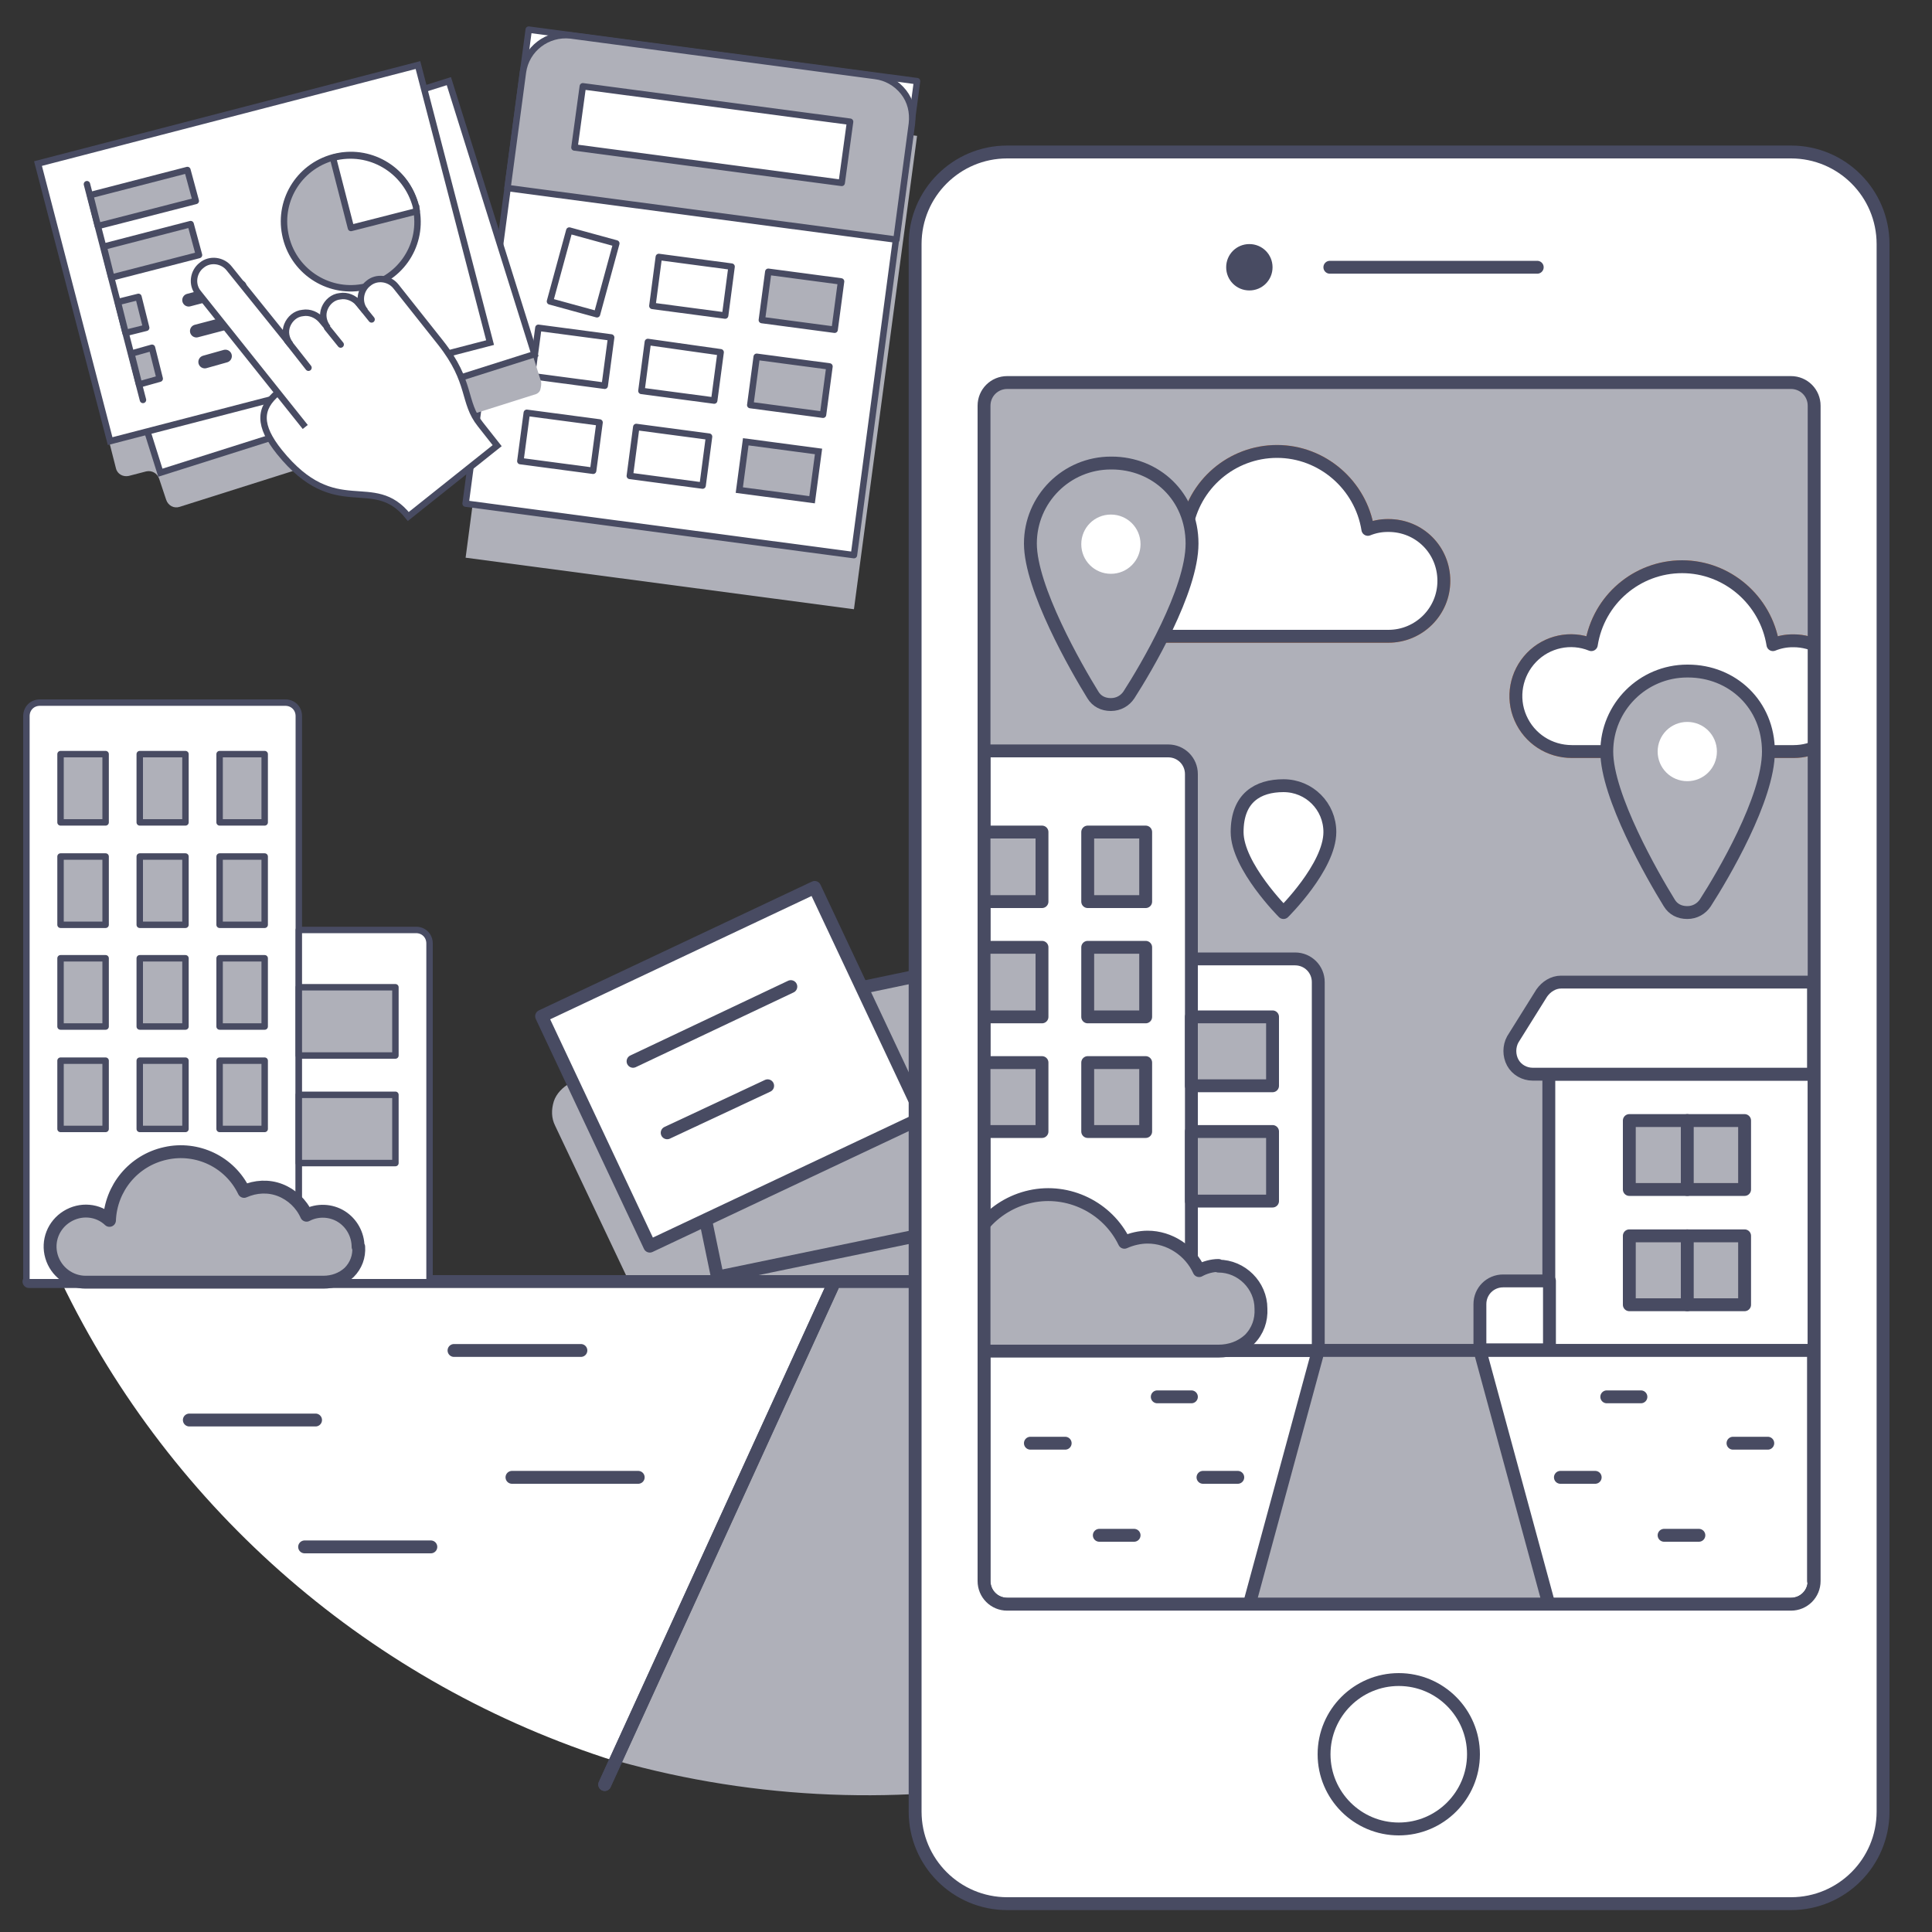 <?xml version="1.0" encoding="UTF-8"?>
<svg xmlns="http://www.w3.org/2000/svg" version="1.1" viewBox="0 0 300 300">
  <rect x="0" y="0" width="300" height="300" fill="#333333" stroke="none"/>
  <defs>
    <style>
      .cls-1, .cls-2, .cls-3, .cls-4, .cls-5, .cls-6, .cls-7, .cls-8, .cls-9, .cls-10, .cls-11, .cls-12 {
        stroke-linejoin: round;
      }

      .cls-1, .cls-2, .cls-3, .cls-4, .cls-5, .cls-6, .cls-13, .cls-14, .cls-8, .cls-15, .cls-9, .cls-16, .cls-17, .cls-10, .cls-12 {
        stroke: #484b62;
      }

      .cls-1, .cls-2, .cls-4, .cls-5, .cls-6, .cls-7, .cls-9, .cls-10, .cls-12 {
        stroke-linecap: round;
      }

      .cls-1, .cls-18, .cls-6, .cls-9, .cls-16, .cls-17 {
        fill: #afb0b9;
      }

      .cls-1, .cls-3, .cls-4, .cls-5, .cls-7, .cls-11 {
        stroke-width: 2px;
      }

      .cls-2, .cls-19, .cls-3, .cls-5, .cls-7, .cls-13, .cls-8, .cls-15, .cls-10, .cls-11 {
        fill: #fff;
      }

      .cls-4, .cls-14, .cls-12 {
        fill: none;
      }

      .cls-6 {
        stroke-width: 2px;
      }

      .cls-7 {
        stroke: #fff;
      }

      .cls-15 {
        stroke-miterlimit: 4;
      }

      .cls-16 {
        stroke-miterlimit: 4;
      }

      .cls-10 {
        stroke-width: 2px;
      }

      .cls-11 {
        stroke: #e88038;
      }

      .cls-20 {
        fill: #484b62;
      }
    </style>
  </defs>
  <!-- Generator: Adobe Illustrator 28.7.4, SVG Export Plug-In . SVG Version: 1.2.0 Build 166)  -->
  <g>
    <g id="Layer_1">
      <path class="cls-20" d="M-950.8,173.1c.5-1.9.9-3.7,1.5-5.5,4.7-14.2,14.6-22.3,29.6-25.2V25.4c0-1.3,0-2.6.3-3.8.5-2.2,2.2-3.3,4.3-3.2,2.3,0,3.8,1.4,4.1,3.8v95.4c1.3-1.7,2.1-2.7,3-3.7,15.1-18.6,41.6-24.4,63-13.7,1.5.7,2.9,2.4,3.4,3.9.3,1.1-.6,3.4-1.7,3.9-1.4.7-3.7.8-5.1.2-5.9-2.6-11.9-4.5-18.3-4.5-17.7,0-31.2,7.7-39.3,23.3-8.1,15.7-6.4,31,3.7,45.5.4.6.8,1.1,1.2,1.7,1.4,2.2,1.1,4.5-.8,6s-4.5,1.3-6.2-.8c-4.3-5.3-7.5-11.2-9.4-17.7-.9-3.2-1.5-6.6-2.3-10.1-7.5,1.3-13.5,5-17.7,11.3-5.8,8.7-6.4,17.9-1.7,27.2,4.9,9.6,13.2,14.2,24,14.6h176.9c2.1,0,4.3,0,6.4-.7,5.9-1.7,9.4-7.2,8.9-13.5-.4-5.7-4.9-10.9-10.8-11.4-7-.5-14-.3-21.1-.4-5.7,0-6.8-1.1-6.5-6.7.6-11.4-5.9-22.2-16.4-27.1-10.4-4.9-22.9-2.9-31.3,4.9l-.4.4c-3.1,3-5.8,3.5-7.8,1.3s-1.7-4.7,1.6-7.5c3.6-3,7.5-5.5,11.4-8.4-2.7-11.4-19.1-16.9-29.6-9.3-5.7,4.1-8.5,9.7-8.3,16.8,0,1.2.2,2.3.3,3.5,0,2.7-1.3,4.5-3.6,4.9-2.4.4-4.5-1.1-5-3.8-.9-5-.8-9.9,1-14.7,3.4-8.9,9.6-15,18.7-18,1-.3,2.2-1,2.7-1.8,2.3-4.4,5.8-7.4,10.1-9.8,20.5-11,41.1-22,61.5-33.2,5.2-2.9,10.1-6.3,15-9.6.7-.4,1.2-1.6,1.2-2.4V5.3c0-17.6-.2-.5-.3-1.1h-21.9c-2.5,0-5.1-.4-7.4-1.4-6.3-2.8-9.4-8-9.5-14.8v-22.7h-121.7c-7.3,0-10.2,2.8-10.2,10V.2c0,3.6-1.5,5.4-4.3,5.4s-4.5-1.9-4.5-5.3v-26.9c0-9.1,6.4-15.8,15.5-16.7h119.5c8,0,14.6,2.5,20.1,8.3,8.3,8.6,16.9,17.1,25.5,25.4,5.4,5.3,7.9,11.6,7.9,19.1v47.6c11-.9,16.3,7.4,23,13.6.9-.9,1.7-1.6,2.4-2.3,15.3-15.3,30.7-30.6,46-45.9,3.6-3.6,5.6-3.6,8.9,0v3.5c-17,17-34,33.9-50.7,50.6,2.9,3.1,5.7,6,8.9,9.4.7-.9,1.2-1.8,2-2.6,10.4-10.4,20.8-20.8,31.2-31.2,3.4-3.4,5.7-3.2,8.5.7v2.9c-1.4,1.5-2.8,3-4.2,4.4-9.9,9.9-19.7,19.7-29.6,29.6-.7.7-1.4,1.5-2.3,2.4,2.6,2.6,5,4.8,7.3,7.2,7.6,7.6,8.5,16.3,2.8,25.4-4,6.4-8.2,12.6-11.8,19.1-6.7,11.9-13.1,23.9-19.5,35.9-2.8,5.3-5.6,10.3-6.6,16.6-1.7,10.6-10.9,17.1-22.3,17.1-21.3,0-42.6,0-63.8,0h-112.7c-13,0-23.8-4.8-30.9-15.7-3-4.5-4.3-10.1-6.4-15.1.5-3.1.5-6.3.5-9.4h0v-.2ZM-752.2,169.5c3.1.8,5.3.3,6.6-2.7.7-1.5,1.8-2.8,2.7-4.2,6.5-9.8,13-19.7,19.5-29.5,2.1-3.1,5.2-3.9,7.3-1.7,2.1,2.1,1.5,4.3,0,6.6-6.4,9.6-12.7,19.2-19,28.8-.6.8-1.1,1.7-1.9,3,8.1,0,14.3,3,19.1,9.3,8-14.7,15.8-29.1,23.5-43.4-19.3-19.3-38.5-38.4-57.8-57.7-21.7,11.7-43.5,23.5-65.4,35.3,0,.3,0,.6.2.8,8.7,1.8,15.3,6.5,20,14.1,4.1-2.7,7.9-5.2,11.7-7.7,2.9-1.9,5.4-1.6,6.9.7s.8,4.7-2.1,6.6c-2.5,1.7-5,3.3-8.1,5.4,9.5.5,17.2,3.6,24,9.2,8.3-8.3,16.5-16.4,24.6-24.6.7-.7,1.3-1.4,2.1-2,2-1.6,4.4-1.6,6,.2,1.7,1.9,1.7,3.9,0,5.8-.5.7-1.2,1.3-1.8,1.9l-23,23c-.7.7-1.4,1.5-2.2,2.4,4.5,6.3,6.5,13.2,7,20.4h.1ZM-743.7,72.6c18.4,18.4,36.6,36.5,54.8,54.7.3-.4.7-1,1.2-1.6,1.5-2.3,3-4.6,4.3-6.9,2.5-4.3,2-8.7-1.4-12.4-1.4-1.6-3-3.1-4.5-4.6-10.8-10.8-21.6-21.6-32.5-32.4-4.5-4.5-8.8-4.9-14.2-1.6-2.7,1.5-5.3,3.2-7.7,4.8h0ZM-770.3-27.7v15.8c0,4.4,3.1,7.2,7.5,7.3h15.6c-7.7-7.8-15.3-15.4-23.1-23.1h0Z"/>
      <path class="cls-18" d="M-833.6,40.5h-49.5c-1.5,0-3.2-.2-4.4-1-2.7-1.9-2-6.1,1.2-7.3,1.2-.4,2.5-.4,3.7-.4h99.3c3.2,0,5.2,1.8,5.2,4.4s-2,4.3-5.1,4.3h-50.4,0Z"/>
      <path class="cls-18" d="M-833.7,62.2h-51.8c-2.3-.4-3.7-2-3.4-4,.2-1.5,1.6-3.1,2.9-4.2.8-.7,2.4-.4,3.7-.4h97.5c4.6,0,6.9,1.5,6.8,4.5,0,2.9-2.2,4.2-6.7,4.2h-49Z"/>
      <path class="cls-18" d="M-849.5,75.3h33.6c1,0,2,0,2.9,0,2.1.4,3.6,1.8,3.2,3.8-.3,1.6-1.4,3.2-2.7,4.3-.8.7-2.4.5-3.7.5h-68.4c-2.9-.3-4.8-2.2-4.6-4.6,0-2.4,2-4.1,4.8-4.1,11.7,0,23.3,0,34.9,0h0Z"/>
      <path class="cls-18" d="M-861-1.9h22.2c3.6,0,5.7,1.7,5.6,4.4,0,2.6-2.1,4.3-5.6,4.3h-45.1c-4.2,0-6.7-3.5-4.7-6.4.9-1.2,3-2.2,4.6-2.2,7.8-.2,15.4,0,23,0h0Z"/>
      <path class="cls-18" d="M-746.4,103.7c-.4.6-1,2.1-2.1,2.8-4.4,3.1-8.9,6-13.4,8.9-2.3,1.4-4.8.8-6.1-1.2s-.8-4.6,1.5-6.1c4.4-3,8.7-5.9,13.2-8.7,3.2-2,6.9,0,6.9,4.3h0Z"/>
      <g>
        <path id="Path" class="cls-18" d="M938.4-36.1c0,14,7.5,26.9,19.6,33.9,12.1,7,27,7,39.2,0,12.1-7,19.6-19.9,19.6-33.9s-7.5-26.9-19.6-33.9c-12.1-7-27-7-39.2,0-12.1,7-19.6,19.9-19.6,33.9Z"/>
        <path id="Path-2" data-name="Path" class="cls-2" d="M1020.9-7.4h0c-3.5,3.5-9.2,3.5-12.7,0l-18.3-18.3,12.7-12.7,18.3,18.3c1.7,1.7,2.6,4,2.6,6.3s-.9,4.7-2.6,6.3h0Z"/>
        <path id="Path-3" data-name="Path" class="cls-13" d="M938.4-50.4c0,14,7.5,26.9,19.6,33.9,12.1,7,27,7,39.2,0,12.1-7,19.6-19.9,19.6-33.9s-7.5-26.9-19.6-33.9c-12.1-7-27-7-39.2,0-12.1,7-19.6,19.9-19.6,33.9h0Z"/>
        <path id="Path-4" data-name="Path" class="cls-18" d="M947.1-50.4c0,16.8,13.6,30.5,30.5,30.5s30.5-13.6,30.5-30.5-13.6-30.5-30.5-30.5-30.5,13.6-30.5,30.5h0Z"/>
        <path id="Path-5" data-name="Path" class="cls-14" d="M947.1-50.4c0,16.8,13.6,30.5,30.5,30.5s30.5-13.6,30.5-30.5-13.6-30.5-30.5-30.5-30.5,13.6-30.5,30.5h0Z"/>
      </g>
      <g>
        <path id="Path-6" data-name="Path" class="cls-18" d="M155,201.7l-39.7,8.3c-1,.2-2.1,0-3-.6-.9-.6-1.5-1.5-1.7-2.5h0c-.3-1.2-1-2.2-2.1-2.8s-2.4-.6-3.5,0h0c-2.2,1-4.9,0-5.9-2.1l-12.9-27.2c-.6-1.2-.6-2.5-.2-3.8.4-1.2,1.4-2.2,2.5-2.8l38-17.9,7.3,15.6,15.4-3.2,8,26.1.8,8.6c.2,2-1.2,3.8-3.1,4.2h0Z"/>
        <polygon id="Path-7" data-name="Path" class="cls-6" points="103.4 159.7 149.3 150.1 157.3 188.8 111.4 198.3 103.4 159.7"/>
        <polygon id="Path-8" data-name="Path" class="cls-10" points="84.1 157.8 126.5 137.8 143.3 173.5 100.9 193.5 84.1 157.8"/>
        <line id="Path-9" data-name="Path" class="cls-4" x1="98.3" y1="164.8" x2="122.8" y2="153.2"/>
        <line id="Path-10" data-name="Path" class="cls-4" x1="103.6" y1="175.9" x2="119.2" y2="168.6"/>
      </g>
      <g>
        <polygon id="Path-11" data-name="Path" class="cls-18" points="72.3 86.6 82 13.1 142.4 21.1 132.6 94.6 72.3 86.6"/>
        <polygon id="Path-12" data-name="Path" class="cls-2" points="72.3 78.2 82.1 4.6 142.4 12.6 132.6 86.2 72.3 78.2"/>
        <path id="Path-13" data-name="Path" class="cls-18" d="M139.1,37.2l-60.3-8,2.4-18c.5-3.6,3.8-6.1,7.4-5.7l47.3,6.3c1.7.2,3.3,1.1,4.4,2.5,1.1,1.4,1.5,3.1,1.3,4.9l-2.4,18Z"/>
        <path id="Path-14" data-name="Path" class="cls-12" d="M139.1,37.2l-60.3-8,2.4-18c.5-3.6,3.8-6.1,7.4-5.7l47.3,6.3c1.7.2,3.3,1.1,4.4,2.5,1.1,1.4,1.5,3.1,1.3,4.9l-2.4,18Z"/>
        <polygon id="Path-15" data-name="Path" class="cls-2" points="92.7 48.8 85.4 46.8 88.4 35.8 95.7 37.8 92.7 48.8"/>
        <polygon id="Path-16" data-name="Path" class="cls-2" points="101.3 47.5 102.3 39.9 113.6 41.4 112.6 49 101.3 47.5"/>
        <polygon id="Path-17" data-name="Path" class="cls-9" points="118.3 49.7 119.3 42.2 130.6 43.7 129.6 51.2 118.3 49.7"/>
        <polygon id="Path-18" data-name="Path" class="cls-2" points="82.6 58.4 83.6 50.9 94.9 52.4 93.9 59.9 82.6 58.4"/>
        <polygon id="Path-19" data-name="Path" class="cls-2" points="99.6 60.7 100.6 53.1 111.9 54.7 110.9 62.2 99.6 60.7"/>
        <polygon id="Path-20" data-name="Path" class="cls-9" points="116.5 62.9 117.5 55.4 128.8 56.9 127.8 64.4 116.5 62.9"/>
        <polygon id="Path-21" data-name="Path" class="cls-2" points="80.8 71.6 81.8 64.1 93.1 65.6 92.1 73.1 80.8 71.6"/>
        <polygon id="Path-22" data-name="Path" class="cls-2" points="97.8 73.9 98.8 66.3 110.1 67.8 109.1 75.4 97.8 73.9"/>
        <polygon id="Path-23" data-name="Path" class="cls-16" points="114.8 76.1 115.8 68.6 127.1 70.1 126.1 77.6 114.8 76.1"/>
        <polygon id="Path-24" data-name="Path" class="cls-2" points="89.2 22.9 90.5 13.4 132 18.9 130.7 28.4 89.2 22.9"/>
      </g>
      <g>
        <path id="Path-25" data-name="Path" class="cls-18" d="M84,59.2c.1.4,0,.9-.1,1.3s-.5.7-1,.8l-55,17.4c-.9.3-1.8-.2-2.1-1.1l-1.1-3.3c-.3-.8-1.1-1.3-2-1.1l-2.7.7c-.9.2-1.8-.3-2-1.2L7.8,32.7c-.2-.9.3-1.8,1.2-2l55.8-14.5c.9-.2,1.8.3,2,1.2l.5,2.1,2.2-.7c.9-.3,1.8.2,2.1,1.1l12.4,39.3Z"/>
        <polygon id="Path-26" data-name="Path" class="cls-15" points="11.5 30.9 69.7 12.6 83 55 24.9 73.4 11.5 30.9"/>
        <polygon id="Path-27" data-name="Path" class="cls-13" points="5.9 25.4 64.9 10.1 76.1 53.2 17.1 68.5 5.9 25.4"/>
        <path id="Path-28" data-name="Path" class="cls-17" d="M64.6,32.1c0,.2.1.5.1.7.9,5.6-2.8,10.8-8.4,11.8-5.5,1-10.9-2.6-12-8.2-1.1-5.5,2.4-10.9,8-12.1,5.5-1.2,11,2.3,12.2,7.7Z"/>
        <path id="Path-29" data-name="Path" class="cls-8" d="M64.6,32.1c0,.2.1.5.1.7l-10.2,2.6-2.8-10.9c5.7-1.5,11.4,1.9,12.9,7.6h0Z"/>
        <line id="Path-30" data-name="Path" class="cls-12" x1="13.5" y1="28.6" x2="22.2" y2="62.1"/>
        <polygon id="Path-31" data-name="Path" class="cls-9" points="14 30.3 29.1 26.4 30.4 31.2 15.2 35.1 14 30.3"/>
        <polygon id="Path-32" data-name="Path" class="cls-9" points="16.1 38.3 29.6 34.8 30.9 39.6 17.3 43.1 16.1 38.3"/>
        <polygon id="Path-33" data-name="Path" class="cls-9" points="18.3 46.9 21.5 46.1 22.7 50.9 19.5 51.7 18.3 46.9"/>
        <polygon id="Path-34" data-name="Path" class="cls-9" points="20.4 54.9 23.6 54 24.8 58.8 21.6 59.7 20.4 54.9"/>
        <line id="Path-35" data-name="Path" class="cls-4" x1="29.3" y1="46.6" x2="37.3" y2="44.5"/>
        <line id="Path-36" data-name="Path" class="cls-4" x1="30.5" y1="51.4" x2="38.5" y2="49.3"/>
        <line id="Path-37" data-name="Path" class="cls-4" x1="31.8" y1="56.2" x2="35" y2="55.3"/>
        <path id="Path-38" data-name="Path" class="cls-13" d="M47.4,66.3l-16.6-20.8c-1.1-1.3-.8-3.3.5-4.3,1.3-1.1,3.3-.8,4.3.5l9.5,11.8c-.7-.9-.9-2-.5-3,.4-1,1.3-1.8,2.4-1.9,1.1-.2,2.2.3,2.9,1.1l1,1.2c-.7-.9-.9-2-.5-3,.4-1,1.3-1.8,2.4-1.9,1.1-.2,2.2.3,2.9,1.1l1,1.2c-1.1-1.3-.8-3.3.5-4.3,1.3-1.1,3.3-.8,4.3.5l6.9,8.7c4.9,6.2,3.4,9.2,6.2,12.7l2.6,3.3-13.8,11c-5.5-6.9-11.2.9-20-10-3.3-4.1-3.2-6.8-.3-9.2"/>
        <line id="Path-39" data-name="Path" class="cls-12" x1="52.9" y1="53.5" x2="50.8" y2="50.9"/>
        <line id="Path-40" data-name="Path" class="cls-12" x1="47.9" y1="57.1" x2="44.6" y2="52.9"/>
        <line id="Path-41" data-name="Path" class="cls-12" x1="57.7" y1="49.6" x2="55.6" y2="47"/>
      </g>
      <g>
        <path id="Path-42" data-name="Path" class="cls-18" d="M95.7,273.4c43.8,12.3,90.9,3.2,127-24.6v-49.7h-93.1l-33.9,74.4Z"/>
        <path id="Path-43" data-name="Path" class="cls-19" d="M95.6,273.5l34-74.5H9.5c17.2,35.7,48.4,62.6,86.1,74.5h0Z"/>
        <polyline id="Path-44" data-name="Path" class="cls-4" points="222.6 253 222.6 199 129.6 199 93.9 277.1"/>
        <polyline id="Path-45" data-name="Path" class="cls-4" points="4.5 199 129.6 199 93.9 277.1"/>
        <line id="Path-46" data-name="Path" class="cls-4" x1="70.5" y1="209.7" x2="90.2" y2="209.7"/>
        <line id="Path-47" data-name="Path" class="cls-4" x1="29.4" y1="220.5" x2="49" y2="220.5"/>
        <line id="Path-48" data-name="Path" class="cls-4" x1="79.5" y1="229.4" x2="99.1" y2="229.4"/>
        <line id="Path-49" data-name="Path" class="cls-4" x1="47.3" y1="240.2" x2="66.9" y2="240.2"/>
        <path id="Path-50" data-name="Path" class="cls-18" d="M281.7,209.7h-128.8V63c0-2,1.6-3.6,3.6-3.6h121.7c2,0,3.6,1.6,3.6,3.6v146.7Z"/>
        <path id="Path-51" data-name="Path" class="cls-11" d="M278.4,99.5c-1.1,0-2.1.2-3.1.6-1.1-6.9-7.1-12.1-14.1-12.1s-13,5.1-14.1,12.1c-3.2-1.3-6.9-.5-9.3,2-2.4,2.5-3.1,6.2-1.7,9.4,1.4,3.2,4.5,5.2,8,5.2h34.4c3.1,0,5.9-1.6,7.4-4.3,1.5-2.7,1.5-5.9,0-8.6-1.5-2.7-4.4-4.3-7.4-4.3h0Z"/>
        <path id="Path-52" data-name="Path" class="cls-3" d="M278.4,99.5c-1.1,0-2.1.2-3.1.6-1.1-6.9-7.1-12.1-14.1-12.1s-13,5.1-14.1,12.1c-3.2-1.3-6.9-.5-9.3,2-2.4,2.5-3.1,6.2-1.7,9.4,1.4,3.2,4.5,5.2,8,5.2h34.4c3.1,0,5.9-1.6,7.4-4.3,1.5-2.7,1.5-5.9,0-8.6-1.5-2.7-4.4-4.3-7.4-4.3h0Z"/>
        <path id="Path-53" data-name="Path" class="cls-11" d="M215.5,81.6c-1.1,0-2.1.2-3.1.6-1.1-6.9-7.1-12.1-14.1-12.1s-13,5.1-14.1,12.1c-3.2-1.3-6.9-.5-9.3,2s-3.1,6.2-1.7,9.4c1.4,3.2,4.5,5.2,8,5.2h34.4c4.7,0,8.6-3.8,8.6-8.6s-3.8-8.6-8.6-8.6h0Z"/>
        <path id="Path-54" data-name="Path" class="cls-3" d="M215.5,81.6c-1.1,0-2.1.2-3.1.6-1.1-6.9-7.1-12.1-14.1-12.1s-13,5.1-14.1,12.1c-3.2-1.3-6.9-.5-9.3,2s-3.1,6.2-1.7,9.4c1.4,3.2,4.5,5.2,8,5.2h34.4c4.7,0,8.6-3.8,8.6-8.6s-3.8-8.6-8.6-8.6h0Z"/>
        <polygon id="Path-55" data-name="Path" class="cls-19" points="240.5 166.8 281.7 166.8 281.7 209.7 240.5 209.7 240.5 166.8"/>
        <polygon id="Path-56" data-name="Path" class="cls-4" points="240.5 166.8 281.7 166.8 281.7 209.7 240.5 209.7 240.5 166.8"/>
        <path id="Path-57" data-name="Path" class="cls-19" d="M281.7,166.8h-43.7c-1.3,0-2.5-.7-3.1-1.8s-.6-2.5,0-3.6l4.5-7.2c.7-1,1.8-1.7,3-1.7h39.2v14.3Z"/>
        <path id="Path-58" data-name="Path" class="cls-4" d="M281.7,166.8h-43.7c-1.3,0-2.5-.7-3.1-1.8s-.6-2.5,0-3.6l4.5-7.2c.7-1,1.8-1.7,3-1.7h39.2v14.3Z"/>
        <path id="Path-59" data-name="Path" class="cls-5" d="M229.8,209.7v-7.2c0-2,1.6-3.6,3.6-3.6h7.2v10.7h-10.7Z"/>
        <polygon id="Path-60" data-name="Path" class="cls-18" points="253 191.9 262 191.9 262 202.6 253 202.6 253 191.9"/>
        <polygon id="Path-61" data-name="Path" class="cls-4" points="253 191.9 262 191.9 262 202.6 253 202.6 253 191.9"/>
        <polygon id="Path-62" data-name="Path" class="cls-18" points="262 191.9 270.9 191.9 270.9 202.6 262 202.6 262 191.9"/>
        <polygon id="Path-63" data-name="Path" class="cls-4" points="262 191.9 270.9 191.9 270.9 202.6 262 202.6 262 191.9"/>
        <polygon id="Path-64" data-name="Path" class="cls-1" points="253 174 262 174 262 184.7 253 184.7 253 174"/>
        <polygon id="Path-65" data-name="Path" class="cls-18" points="262 174 270.9 174 270.9 184.7 262 184.7 262 174"/>
        <polygon id="Path-66" data-name="Path" class="cls-4" points="262 174 270.9 174 270.9 184.7 262 184.7 262 174"/>
        <path id="Path-67" data-name="Path" class="cls-5" d="M281.7,245.5c0,2-1.6,3.6-3.6,3.6h-121.7c-2,0-3.6-1.6-3.6-3.6v-35.8h128.8v35.8Z"/>
        <path id="Path-68" data-name="Path" class="cls-19" d="M204.7,209.7h-19.7v-60.8h16.1c2,0,3.6,1.6,3.6,3.6v57.3Z"/>
        <path id="Path-69" data-name="Path" class="cls-4" d="M204.7,209.7h-19.7v-60.8h16.1c2,0,3.6,1.6,3.6,3.6v57.3Z"/>
        <path id="Path-70" data-name="Path" class="cls-1" d="M172.5,71.9c-6.9,0-12.5,5.6-12.5,12.5s7.1,19.3,9.7,23.5c.6,1,1.6,1.5,2.8,1.5s2.2-.6,2.8-1.5c2.7-4.2,9.8-16.2,9.8-23.5s-5.6-12.5-12.5-12.5h0Z"/>
        <path id="Path-71" data-name="Path" class="cls-7" d="M168.9,84.5c0,2,1.6,3.6,3.6,3.6s3.6-1.6,3.6-3.6-1.6-3.6-3.6-3.6-3.6,1.6-3.6,3.6Z"/>
        <path id="Path-72" data-name="Path" class="cls-1" d="M262,104.2c-6.9,0-12.5,5.6-12.5,12.5s7.1,19.3,9.7,23.5c.6,1,1.6,1.5,2.8,1.5s2.2-.6,2.8-1.5c2.7-4.2,9.8-16.2,9.8-23.5s-5.6-12.5-12.5-12.5h0Z"/>
        <path id="Path-73" data-name="Path" class="cls-7" d="M258.4,116.7c0,2,1.6,3.6,3.6,3.6s3.6-1.6,3.6-3.6-1.6-3.6-3.6-3.6-3.6,1.6-3.6,3.6Z"/>
        <polygon id="Path-74" data-name="Path" class="cls-1" points="229.8 209.7 204.7 209.7 194 249.1 240.5 249.1 229.8 209.7"/>
        <path id="Path-75" data-name="Path" class="cls-19" d="M185,209.7h-32.2v-93.1h28.6c2,0,3.6,1.6,3.6,3.6v89.5Z"/>
        <path id="Path-76" data-name="Path" class="cls-4" d="M185,209.7h-32.2v-93.1h28.6c2,0,3.6,1.6,3.6,3.6v89.5Z"/>
        <path id="Path-77" data-name="Path" class="cls-5" d="M206.5,129.2c0,5.4-7.2,12.5-7.2,12.5,0,0-7.2-7.2-7.2-12.5s3.2-7.2,7.2-7.2,7.2,3.2,7.2,7.2Z"/>
        <path id="Path-78" data-name="Path" class="cls-1" d="M189.2,196.5c-1,0-2.1.3-3,.8-1.4-3.1-4.6-5.2-8-5.2-1.2,0-2.5.3-3.6.8-2.6-5.4-8.7-8.4-14.6-7.1-5.9,1.3-10.2,6.4-10.4,12.5-.6-.6-1.3-1-2.1-1.3v12.8h41.7c1.8,0,3.5-.6,4.8-1.8,1.3-1.3,1.9-3,1.8-4.8,0-3.6-3-6.6-6.6-6.6h0Z"/>
        <path id="Shape" class="cls-19" d="M292.4,37.9c0-7.9-6.4-14.3-14.3-14.3h-121.7c-7.9,0-14.3,6.4-14.3,14.3v243.4c0,7.9,6.4,14.3,14.3,14.3h121.7c7.9,0,14.3-6.4,14.3-14.3V37.9ZM281.7,245.5c0,2-1.6,3.6-3.6,3.6h-121.7c-2,0-3.6-1.6-3.6-3.6V63c0-2,1.6-3.6,3.6-3.6h121.7c2,0,3.6,1.6,3.6,3.6v182.5Z"/>
        <path id="Shape-2" data-name="Shape" class="cls-4" d="M292.4,37.9c0-7.9-6.4-14.3-14.3-14.3h-121.7c-7.9,0-14.3,6.4-14.3,14.3v243.4c0,7.9,6.4,14.3,14.3,14.3h121.7c7.9,0,14.3-6.4,14.3-14.3V37.9ZM281.7,245.5c0,2-1.6,3.6-3.6,3.6h-121.7c-2,0-3.6-1.6-3.6-3.6V63c0-2,1.6-3.6,3.6-3.6h121.7c2,0,3.6,1.6,3.6,3.6v182.5Z"/>
        <path id="Path-79" data-name="Path" class="cls-20" d="M190.4,41.5c0,2,1.6,3.6,3.6,3.6s3.6-1.6,3.6-3.6-1.6-3.6-3.6-3.6-3.6,1.6-3.6,3.6Z"/>
        <line id="Path-80" data-name="Path" class="cls-4" x1="206.5" y1="41.5" x2="238.7" y2="41.5"/>
        <path id="Path-81" data-name="Path" class="cls-5" d="M205.6,272.4c0,6.4,5.2,11.6,11.6,11.6s11.6-5.2,11.6-11.6-5.2-11.6-11.6-11.6-11.6,5.2-11.6,11.6Z"/>
        <polygon id="Path-82" data-name="Path" class="cls-18" points="168.9 129.2 177.9 129.2 177.9 140 168.9 140 168.9 129.2"/>
        <polygon id="Path-83" data-name="Path" class="cls-4" points="168.9 129.2 177.9 129.2 177.9 140 168.9 140 168.9 129.2"/>
        <polygon id="Path-84" data-name="Path" class="cls-18" points="152.8 129.2 161.8 129.2 161.8 140 152.8 140 152.8 129.2"/>
        <polygon id="Path-85" data-name="Path" class="cls-4" points="152.8 129.2 161.8 129.2 161.8 140 152.8 140 152.8 129.2"/>
        <polygon id="Path-86" data-name="Path" class="cls-18" points="168.9 147.1 177.9 147.1 177.9 157.9 168.9 157.9 168.9 147.1"/>
        <polygon id="Path-87" data-name="Path" class="cls-4" points="168.9 147.1 177.9 147.1 177.9 157.9 168.9 157.9 168.9 147.1"/>
        <polygon id="Path-88" data-name="Path" class="cls-1" points="152.8 147.1 161.8 147.1 161.8 157.9 152.8 157.9 152.8 147.1"/>
        <polygon id="Path-89" data-name="Path" class="cls-1" points="168.9 165 177.9 165 177.9 175.7 168.9 175.7 168.9 165"/>
        <polygon id="Path-90" data-name="Path" class="cls-18" points="152.8 165 161.8 165 161.8 175.7 152.8 175.7 152.8 165"/>
        <polygon id="Path-91" data-name="Path" class="cls-4" points="152.8 165 161.8 165 161.8 175.7 152.8 175.7 152.8 165"/>
        <polygon id="Path-92" data-name="Path" class="cls-18" points="185 157.9 197.6 157.9 197.6 168.6 185 168.6 185 157.9"/>
        <polygon id="Path-93" data-name="Path" class="cls-4" points="185 157.9 197.6 157.9 197.6 168.6 185 168.6 185 157.9"/>
        <polygon id="Path-94" data-name="Path" class="cls-18" points="185 175.7 197.6 175.7 197.6 186.5 185 186.5 185 175.7"/>
        <polygon id="Path-95" data-name="Path" class="cls-4" points="185 175.7 197.6 175.7 197.6 186.5 185 186.5 185 175.7"/>
        <line id="Path-96" data-name="Path" class="cls-4" x1="179.7" y1="216.9" x2="185" y2="216.9"/>
        <line id="Path-97" data-name="Path" class="cls-4" x1="186.8" y1="229.4" x2="192.2" y2="229.4"/>
        <line id="Path-98" data-name="Path" class="cls-4" x1="160" y1="224.1" x2="165.4" y2="224.1"/>
        <line id="Path-99" data-name="Path" class="cls-4" x1="170.7" y1="238.4" x2="176.1" y2="238.4"/>
        <line id="Path-100" data-name="Path" class="cls-4" x1="254.8" y1="216.9" x2="249.5" y2="216.9"/>
        <line id="Path-101" data-name="Path" class="cls-4" x1="247.7" y1="229.4" x2="242.3" y2="229.4"/>
        <line id="Path-102" data-name="Path" class="cls-4" x1="274.5" y1="224.1" x2="269.1" y2="224.1"/>
        <line id="Path-103" data-name="Path" class="cls-4" x1="263.8" y1="238.4" x2="258.4" y2="238.4"/>
      </g>
      <g>
        <path id="Path-104" data-name="Path" class="cls-19" d="M46.4,199.1H4.1v-87.9c0-1.2.9-2.1,2.1-2.1h38.1c1.2,0,2.1.9,2.1,2.1v87.9Z"/>
        <path id="Path-105" data-name="Path" class="cls-12" d="M46.4,199.1H4.1v-87.9c0-1.2.9-2.1,2.1-2.1h38.1c1.2,0,2.1.9,2.1,2.1v87.9Z"/>
        <path id="Path-106" data-name="Path" class="cls-19" d="M66.7,199.1h-20.3v-54.7h18.2c1.2,0,2.1.9,2.1,2.1v52.6Z"/>
        <path id="Path-107" data-name="Path" class="cls-12" d="M66.7,199.1h-20.3v-54.7h18.2c1.2,0,2.1.9,2.1,2.1v52.6Z"/>
        <polygon id="Path-108" data-name="Path" class="cls-18" points="34.1 117.1 41.1 117.1 41.1 127.7 34.1 127.7 34.1 117.1"/>
        <polygon id="Path-109" data-name="Path" class="cls-12" points="34.1 117.1 41.1 117.1 41.1 127.7 34.1 127.7 34.1 117.1"/>
        <polygon id="Path-110" data-name="Path" class="cls-18" points="21.7 117.1 28.8 117.1 28.8 127.7 21.7 127.7 21.7 117.1"/>
        <polygon id="Path-111" data-name="Path" class="cls-12" points="21.7 117.1 28.8 117.1 28.8 127.7 21.7 127.7 21.7 117.1"/>
        <polygon id="Path-112" data-name="Path" class="cls-18" points="9.4 117.1 16.4 117.1 16.4 127.7 9.4 127.7 9.4 117.1"/>
        <polygon id="Path-113" data-name="Path" class="cls-12" points="9.4 117.1 16.4 117.1 16.4 127.7 9.4 127.7 9.4 117.1"/>
        <polygon id="Path-114" data-name="Path" class="cls-18" points="34.1 133 41.1 133 41.1 143.6 34.1 143.6 34.1 133"/>
        <polygon id="Path-115" data-name="Path" class="cls-12" points="34.1 133 41.1 133 41.1 143.6 34.1 143.6 34.1 133"/>
        <polygon id="Path-116" data-name="Path" class="cls-18" points="21.7 133 28.8 133 28.8 143.6 21.7 143.6 21.7 133"/>
        <polygon id="Path-117" data-name="Path" class="cls-12" points="21.7 133 28.8 133 28.8 143.6 21.7 143.6 21.7 133"/>
        <polygon id="Path-118" data-name="Path" class="cls-18" points="9.4 133 16.4 133 16.4 143.6 9.4 143.6 9.4 133"/>
        <polygon id="Path-119" data-name="Path" class="cls-12" points="9.4 133 16.4 133 16.4 143.6 9.4 143.6 9.4 133"/>
        <polygon id="Path-120" data-name="Path" class="cls-18" points="34.1 148.8 41.1 148.8 41.1 159.4 34.1 159.4 34.1 148.8"/>
        <polygon id="Path-121" data-name="Path" class="cls-12" points="34.1 148.8 41.1 148.8 41.1 159.4 34.1 159.4 34.1 148.8"/>
        <polygon id="Path-122" data-name="Path" class="cls-18" points="21.7 148.8 28.8 148.8 28.8 159.4 21.7 159.4 21.7 148.8"/>
        <polygon id="Path-123" data-name="Path" class="cls-12" points="21.7 148.8 28.8 148.8 28.8 159.4 21.7 159.4 21.7 148.8"/>
        <polygon id="Path-124" data-name="Path" class="cls-18" points="9.4 148.8 16.4 148.8 16.4 159.4 9.4 159.4 9.4 148.8"/>
        <polygon id="Path-125" data-name="Path" class="cls-12" points="9.4 148.8 16.4 148.8 16.4 159.4 9.4 159.4 9.4 148.8"/>
        <path id="Path-126" data-name="Path" class="cls-18" d="M55.6,193.6c0-1.9-1-3.7-2.6-4.7-1.6-1-3.7-1.1-5.4-.2-.8-1.8-2.3-3.2-4.1-3.9-1.8-.7-3.8-.6-5.6.2-2.2-4.6-7.3-7-12.2-5.9-5,1.1-8.5,5.4-8.7,10.4-1.8-1.7-4.5-1.9-6.6-.6-2.1,1.3-3.1,3.8-2.4,6.2.7,2.4,2.9,4,5.3,4h36.9c1.5,0,2.9-.5,4-1.5,1.1-1.1,1.6-2.5,1.5-4h0Z"/>
        <path id="Path-127" data-name="Path" class="cls-4" d="M55.6,193.6c0-1.9-1-3.7-2.6-4.7-1.6-1-3.7-1.1-5.4-.2-.8-1.8-2.3-3.2-4.1-3.9-1.8-.7-3.8-.6-5.6.2-2.2-4.6-7.3-7-12.2-5.9-5,1.1-8.5,5.4-8.7,10.4-1.8-1.7-4.5-1.9-6.6-.6-2.1,1.3-3.1,3.8-2.4,6.2.7,2.4,2.9,4,5.3,4h36.9c1.5,0,2.9-.5,4-1.5,1.1-1.1,1.6-2.5,1.5-4h0Z"/>
        <polygon id="Path-128" data-name="Path" class="cls-18" points="46.4 153.3 61.4 153.3 61.4 163.9 46.4 163.9 46.4 153.3"/>
        <polygon id="Path-129" data-name="Path" class="cls-12" points="46.4 153.3 61.4 153.3 61.4 163.9 46.4 163.9 46.4 153.3"/>
        <polygon id="Path-130" data-name="Path" class="cls-18" points="46.4 170 61.4 170 61.4 180.6 46.4 180.6 46.4 170"/>
        <polygon id="Path-131" data-name="Path" class="cls-12" points="46.4 170 61.4 170 61.4 180.6 46.4 180.6 46.4 170"/>
        <polygon id="Path-132" data-name="Path" class="cls-9" points="34.1 164.7 41.1 164.7 41.1 175.3 34.1 175.3 34.1 164.7"/>
        <polygon id="Path-133" data-name="Path" class="cls-9" points="21.7 164.7 28.8 164.7 28.8 175.3 21.7 175.3 21.7 164.7"/>
        <polygon id="Path-134" data-name="Path" class="cls-9" points="9.4 164.7 16.4 164.7 16.4 175.3 9.4 175.3 9.4 164.7"/>
      </g>
    </g>
  </g>
</svg>